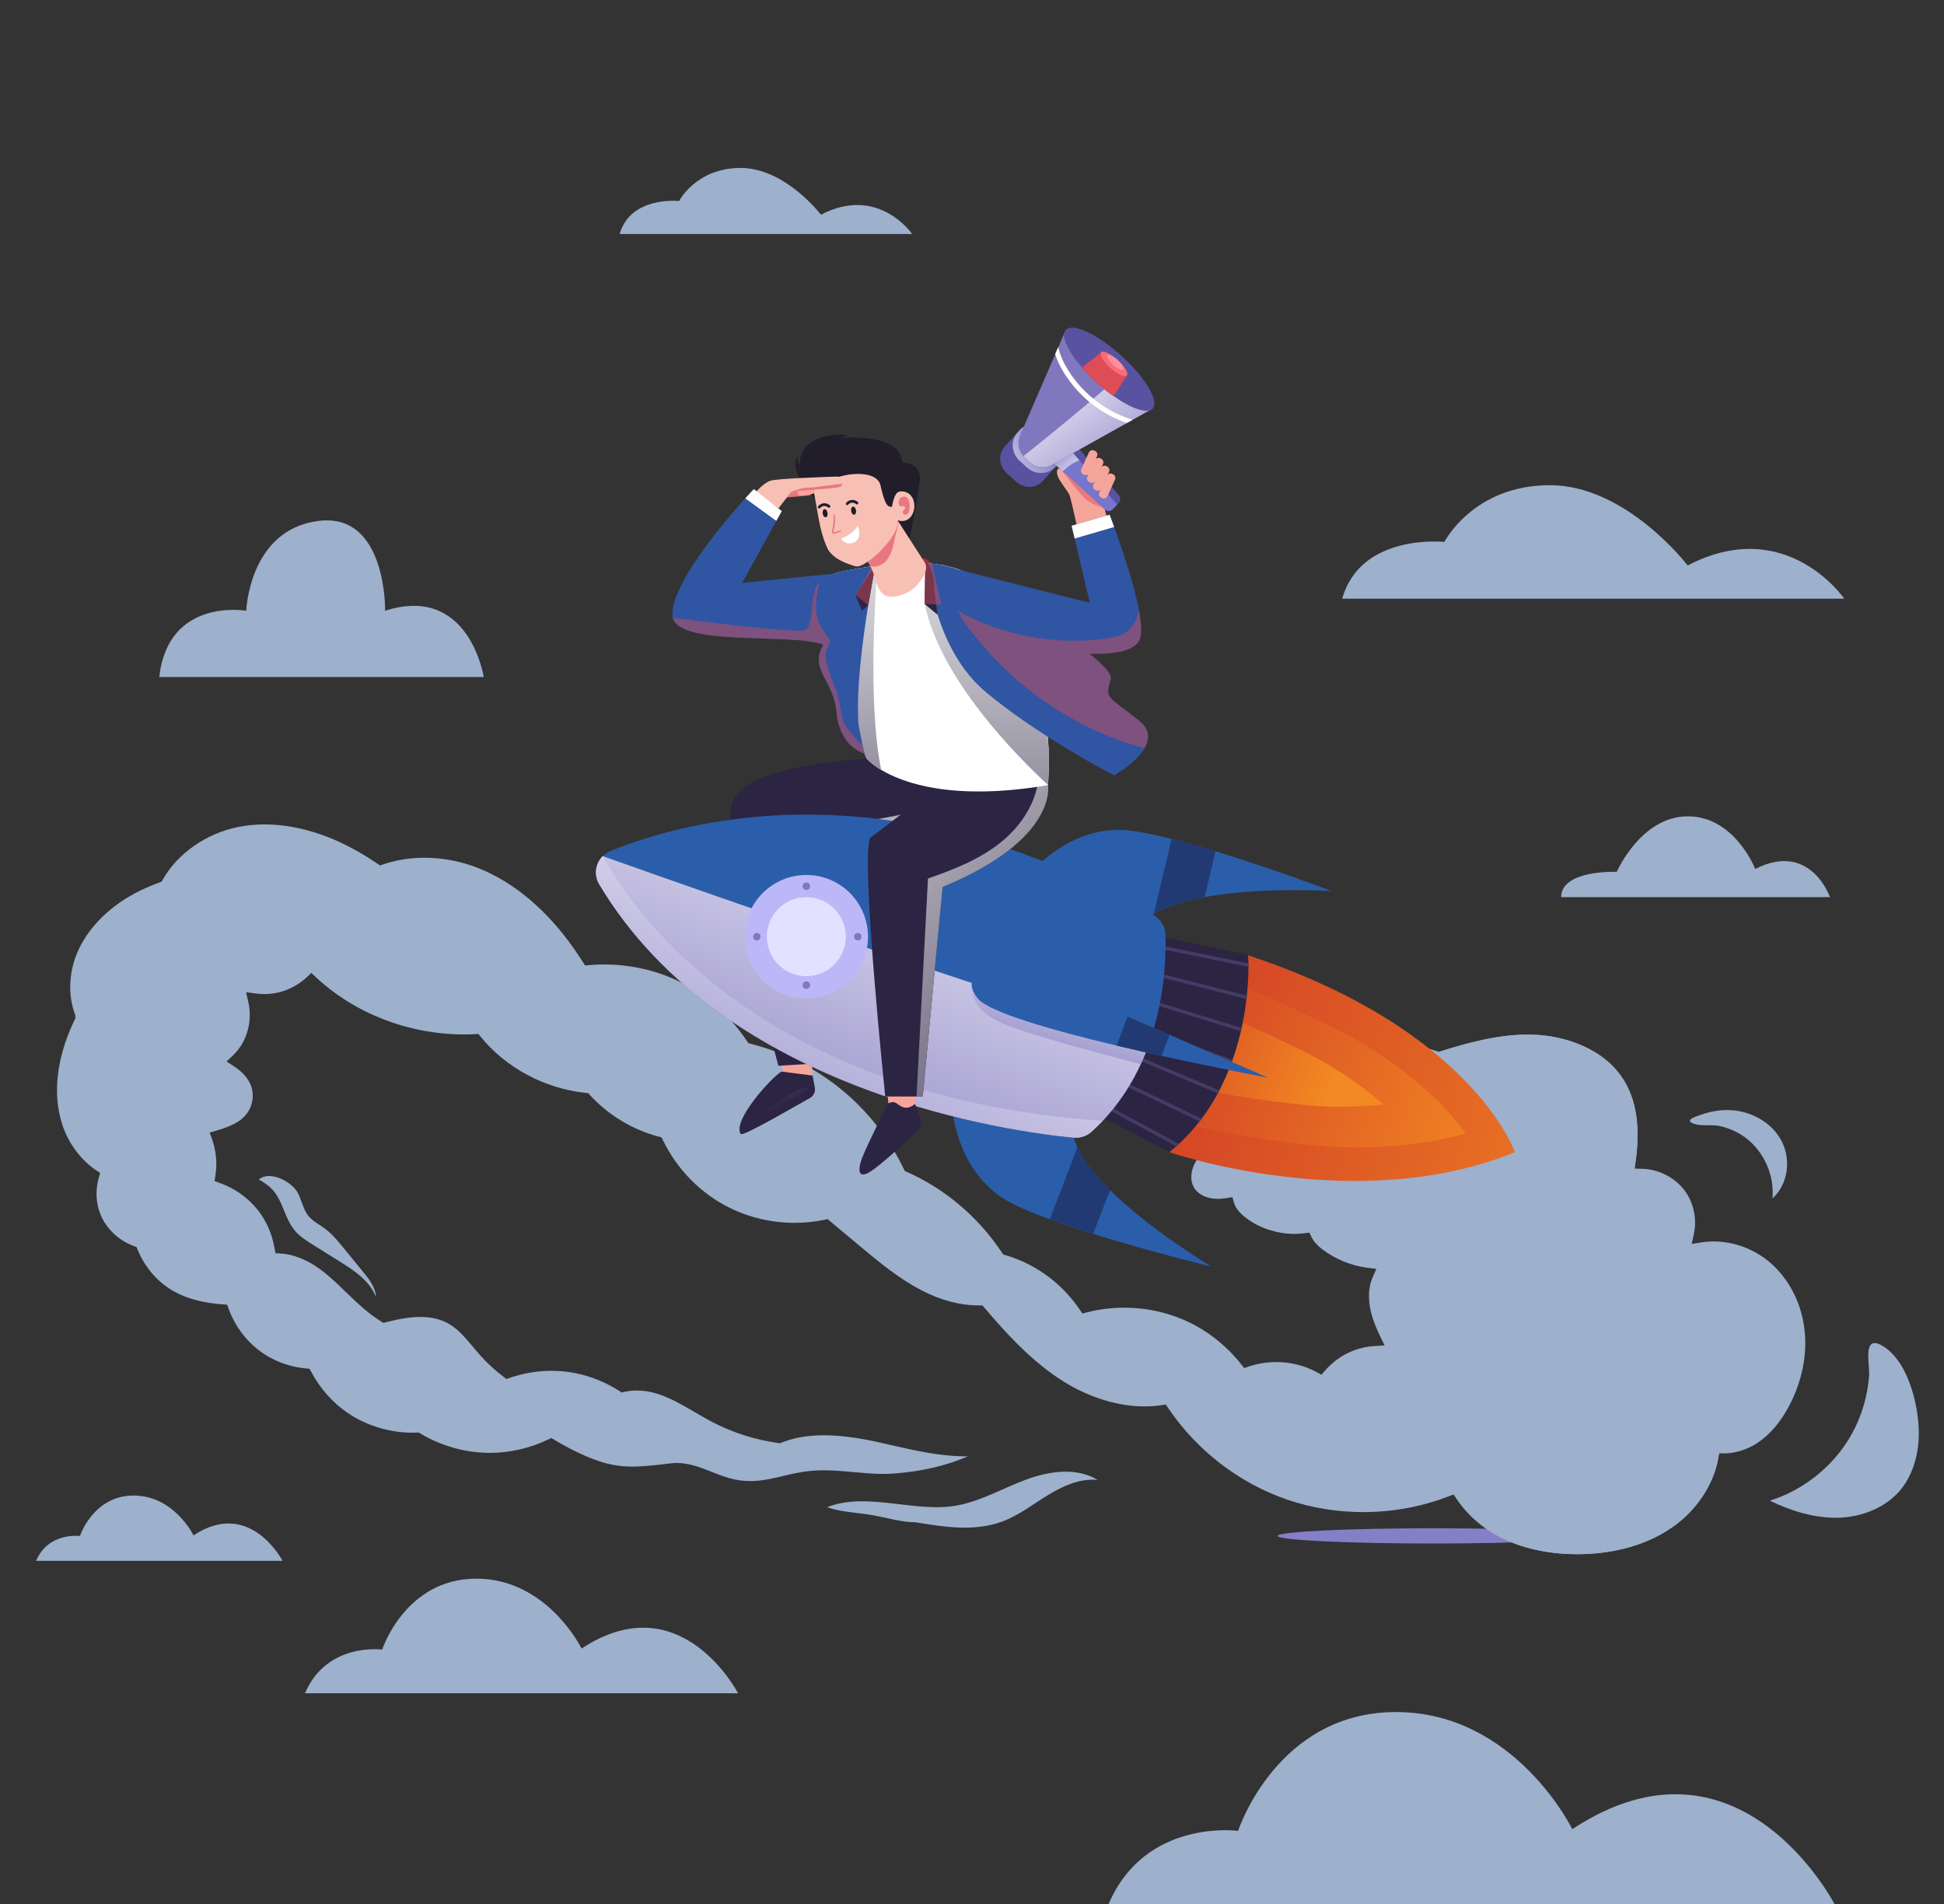 <svg xmlns="http://www.w3.org/2000/svg" xml:space="preserve" id="Layer_4" x="0" y="0" enable-background="new 0 0 2042.3 2000" version="1.1" viewBox="0 0 2042.3 2000"><rect x="0" y="0" width="2042.3" height="2000" fill="#333333" stroke="none"/><style>.st0{fill:#9db0cc}.st38{fill:#f6a59a}.st39{fill:#2c2443}.st52{fill:#2a5eaa}.st53{fill:#223a73}.st68{fill:#8077bf}.st73{fill:#fff}.st83{fill:#3055a2}.st84{opacity:.45;fill:#de4c56}.st85{fill:#5852a0}.st102{fill:#e87780}.st103{fill:#211d2b}.st104{fill:#f8bfb5}</style><path d="M-104.4 527c-.7.1-1.3.3-2 .4 1.1-.2 1.8-.4 2-.4" class="st0"/><linearGradient id="SVGID_1_" x1="1505.266" x2="1505.266" y1="761.422" y2="4112.917" gradientUnits="userSpaceOnUse"><stop offset=".006" stop-color="#bcb7f7"/><stop offset=".455" stop-color="#5852a0"/><stop offset="1" stop-color="#2c2443"/></linearGradient><ellipse cx="1505.3" cy="1613.2" fill="url(#SVGID_1_)" rx="163.1" ry="8"/><path d="M1880.1 1475.7c-9.4 18.1-21.1 31.7-34.7 40.4-10.3 6.6-22.2 10.3-33.6 10.4h-5.8v.1l-1 5.7c-5 27.5-23 54.4-48.3 71.9-32.7 22.7-70.9 27.9-97.2 28.2h-2.8c-33.7 0-64.4-7.7-88.5-22.2-2.5-1.5-5-3.1-7.4-4.8-12.1-8.5-22.6-19.1-30.6-31l-3.1-4.7-5.2 2c-28.6 10.9-58.8 16.5-89.8 16.5-27.8 0-54.8-4.5-80.4-13.3-50.1-17.3-94.3-51.4-124.5-96l-2.5-3.7-4.4.7c-5.8.9-11.8 1.3-17.9 1.3-27.7 0-57.7-9.2-84.5-25.8-32.7-20.3-59.5-49.4-83.7-77.8l-2.1-2.5h-4.6c-18.6 0-38.9-5.3-58.7-15.5-24.4-12.5-46-30.5-66.9-48-9.9-8.3-19.9-16.6-29.8-24.9l-2.6-2.2-3.3.7c-10.2 2.1-20.7 3.2-31.3 3.2-23.9 0-47.5-5.5-68.4-15.8-30.3-15-55.2-40.3-70.1-71.1l-1.4-2.9-3.1-.8c-27.4-7.2-53.1-22.7-72.1-43.6l-1.8-2-2.7-.3c-21-2.2-42.2-8.7-61.1-18.8-19.2-10.2-36.2-24.1-49.3-40.3l-2.3-2.8-3.6.2c-3.8.2-7.6.3-11.5.3-58 0-114.7-21.9-155.6-60.1l-4.8-4.5-4.8 4.5c-8.4 7.8-18.6 13.3-29.4 15.9-5 1.2-10.1 1.8-15.4 1.8-3 0-6-.2-8.9-.6l-10.1-1.4 2.3 10c3.7 15.8.8 33.1-7.7 46.3-2.4 3.7-5.3 7.2-8.6 10.4l-6.5 6.1 7.5 4.9c9.6 6.2 15.6 13.2 18.4 21.2 3.3 9.3 1.5 20.5-4.4 28.4-6.8 9.2-17.8 13.9-32.1 18.1l-7.1 2.1 2.5 7c4.3 12.1 5.5 25.3 3.5 38.1l-.9 5.8 5.5 2c15.4 5.5 28.9 15 39.1 27.4 9.5 11.6 15.8 25.8 18.4 40.9l1 5.5 5.6.3c12.3.7 26 5.9 38.6 14.6 10.7 7.4 20 16.4 29.9 26 6.1 5.8 12.3 11.9 18.9 17.5 6 5.1 12.1 9.6 17.9 13.2l2.6 1.6 2.9-.8c14.3-3.7 25.7-5.5 35.8-5.5 11.9 0 21.9 2.5 30.4 7.5 9.6 5.7 17 14.6 24.9 23.9 2.6 3.1 5.3 6.4 8.1 9.5 7.2 8 15.3 15.4 24 22l3 2.3 3.6-1.2c14.1-4.9 28.8-7.4 43.7-7.4 8.4 0 16.8.8 24.9 2.4 16.3 3.2 32.4 9.7 46.5 18.8l2.5 1.6 2.9-.7c4-.9 8.3-1.4 12.8-1.4 7.7 0 16 1.4 23.8 4.1 12.9 4.4 24.6 11.3 37 18.5 6.5 3.8 13.2 7.7 20 11.2 21.1 10.8 44 18 67.8 21.3l1.9.3 1.7-.7c12.6-5.1 27.6-7.7 44.5-7.7 16.4 0 35.1 2.4 57.3 7.3l13.2 3c25.4 5.8 51.7 11.8 77.7 11.8h3c-22.8 10-49.3 16.1-79.1 18.2q-4.65.3-9.9.3c-10.2 0-20.8-1-31-1.9-10.4-1-21.2-1.9-31.8-1.9-4.3 0-8.2.2-12.1.5-11.3 1-21.3 3.3-30.9 5.6-11.3 2.7-22 5.2-33.7 5.2-5.7 0-11.3-.6-17-1.8-7.7-1.6-15.6-4.7-23.1-7.7-11.8-4.7-24.1-9.5-37.1-9.5q-2.7 0-5.4.3c-3.4.4-6.6.7-9.8 1.1-11 1.2-21.3 2.4-31.4 2.4-12.1 0-22.9-1.7-34-5.3-14.8-4.9-30.1-12.1-48.1-22.8l-3.2-1.9-3.4 1.6c-19.1 9.1-40.3 14-61.3 14-1.5 0-2.9 0-4.4-.1-24-.8-47.6-7.8-68.4-20.2l-1.8-1.1-2.1.1c-1.4 0-2.8.1-4.2.1-24.6 0-49.1-7.5-68.8-21.1-15.6-10.7-28.6-25.5-37.8-42.7l-1.8-3.4-3.8-.3c-15.2-1.4-29.9-6.3-42.6-14.3-17.7-11.2-31.4-28.4-38.6-48.4l-1.6-4.3-4.6-.3c-20.3-1.4-36.9-5.8-50.7-13.3-17.1-9.4-30.8-25-38.7-44l-1.2-2.9-2.9-1.1c-15.7-5.7-28.8-18.1-34.9-33-4.9-12-5.5-25.8-1.8-38.8l1.4-4.9-4.3-2.9c-16.2-10.9-29.1-28.4-35.5-48-10.5-32.2-4-64.6 3.2-86.1 2.7-7.8 6-16 9.9-24.1l.7-1.4v-2.8l-.4-1.2c-7.4-20-6.6-43.5 2.2-64.5 10.4-24.9 31.8-47.1 60.1-62.4 8-4.3 16.9-8.3 26.3-11.7l2.4-.9 1.3-2.3c15.6-27.5 46.1-48.7 79.6-55.2 8.8-1.7 17.9-2.6 27.2-2.6 31 0 64.5 9.5 96.6 27.6 7.2 4 14.5 8.6 21.8 13.5l2.9 2 3.3-1.1c13.6-4.6 28.2-7 43.4-7 18.9 0 38.3 3.7 56.1 10.7 37.5 14.7 72.4 44 101 84.8 3.1 4.5 6.3 9.2 9.4 14.1l2.3 3.6 4.3-.4c5.2-.5 10.5-.7 15.7-.7 33.4 0 65.7 8.9 93.6 25.9 22.1 13.4 41.6 32.3 56.3 54.4l1.5 2.3 2.6.7c41.9 10.7 80.3 32.2 110.9 62 20.4 19.9 37.2 43.2 49.9 69.4l1.1 2.3 2.4 1c39.8 17.6 75.1 47.6 99.5 84.5l1.4 2.1 2.5.7c16.8 5 32.3 12.9 45.9 23.3 12.4 9.4 23.1 20.8 32 33.9l2.8 4.1 4.8-1.2c12.7-3.3 26-4.9 39.3-4.9 23.9 0 47.5 5.4 68.4 15.5 20.8 10.1 39.6 25.3 54.4 44l3.1 3.9 4.7-1.6c9.4-3.1 19.2-4.7 29.1-4.7 10.5 0 20.7 1.8 30.3 5.2 4.1 1.5 8.2 3.3 12.1 5.4l5 2.7 3.7-4.3c7.4-8.5 16.6-15.3 26.6-19.7 7.9-3.5 16.5-5.6 25.5-6.1l10.5-.7-4.6-9.4c-4.2-8.7-7.1-16-9-22.9-2.7-9.9-4.9-24.6.6-38.1.2-.4.4-.8.5-1.3l3.9-8.6-9.4-1.2c-17.2-2.3-33.5-8.9-47.3-19.3-5.3-4-9.4-8.6-11.5-13l-2.2-4.6-5 .6c-3.5.4-7 .7-10.6.7-17.5 0-34.9-5.4-48.8-15.2-7.9-5.6-12.8-11.2-14.8-17.3l-1.6-6.1-6.3 1c-3.3.5-6.3.8-9.1.8h-.5c-10.4-.1-19.3-4.1-23.8-10.7-7.1-10.2-2.7-25.8 5.8-34.8 3.6-3.9 7.9-7.3 13.4-10.4l3.9-2.2-.4-4.5c-.6-7.3 2.8-16.7 8.9-24.4 13.3-16.7 34-27.3 55.3-28.3 1.1 0 2.2-.1 3.3-.1 5.9 0 11.8.7 17.6 2.2l5.6 1.4 2.5-5.2c11.3-23.6 37.7-41.6 67.3-46.1 5.8-.9 11.9-1.3 18-1.3 9.2 0 18.7 1 28.6 2.9 7.8 1.5 15.9 3.7 24.4 6.5l2.2.7 2.2-.7c28.9-9.1 60-17.5 91.6-17.5 1.4 0 2.9 0 4.3.1 33.7.8 77 14.4 97.6 50 9.3 16.1 13.7 36.2 13.1 59.6-.2 7.2-.8 14.8-2 23.2l-1.1 7.8 7.9.2c16.8.4 33.5 8.6 43.7 21.5 10.3 13 14.3 30.7 10.7 47.3l-2.2 10.1 10.2-1.6c4.2-.7 8.5-1 12.9-1 20.3 0 41.2 7.5 57.3 20.6 20.5 16.7 34.4 42.5 37.9 70.7 3.4 26.2-2.1 54.8-15.5 80.5" class="st0"/><defs><filter id="Adobe_OpacityMaskFilter" width="245.2" height="188.3" x="1560.8" y="1444.1" filterUnits="userSpaceOnUse"><feFlood flood-color="#fff" flood-opacity="1" result="back"/><feBlend in="SourceGraphic" in2="back"/></filter></defs><mask id="SVGID_00000150819206188183953450000014953322947184536490_" width="245.2" height="188.3" x="1560.8" y="1444.1" maskUnits="userSpaceOnUse"><g filter="url(#Adobe_OpacityMaskFilter)"><defs><filter id="Adobe_OpacityMaskFilter_00000046341169271323301430000002640600824225105024_" width="245.2" height="188.3" x="1560.8" y="1444.1" filterUnits="userSpaceOnUse"><feFlood flood-color="#fff" flood-opacity="1" result="back"/><feBlend in="SourceGraphic" in2="back"/></filter></defs><linearGradient id="SVGID_00000023267819462970131500000018066185940555276449_" x1="1545.074" x2="1935.865" y1="1378.658" y2="1837.753" gradientUnits="userSpaceOnUse"><stop offset="0"/><stop offset="1" stop-color="#fff"/></linearGradient><path fill="url(#SVGID_00000023267819462970131500000018066185940555276449_)" d="m1806 1526.6-1 5.7c-5 27.5-23 54.4-48.3 71.9-32.7 22.7-70.9 27.9-97.2 28.2h-2.8c-33.7 0-64.4-7.7-88.5-22.2-2.5-1.5-5-3.1-7.4-4.8 47 21.8 103.6 23.1 151 1.8 27.8-12.5 53.1-33.1 64.9-61.2 13.5-31.8 8.2-68.1 1.2-101.9 10.1 15 17.6 31.7 22.2 49.2 3.2 11.7 5.3 22.6 5.9 33.3" mask="url(#SVGID_00000150819206188183953450000014953322947184536490_)"/></g></mask><path d="m1806 1526.6-1 5.7c-5 27.5-23 54.4-48.3 71.9-32.7 22.7-70.9 27.9-97.2 28.2h-2.8c-33.7 0-64.4-7.7-88.5-22.2-2.5-1.5-5-3.1-7.4-4.8 47 21.8 103.6 23.1 151 1.8 27.8-12.5 53.1-33.1 64.9-61.2 13.5-31.8 8.2-68.1 1.2-101.9 10.1 15 17.6 31.7 22.2 49.2 3.2 11.7 5.3 22.6 5.9 33.3" class="st0"/><defs><filter id="Adobe_OpacityMaskFilter_00000121251834110995252680000008850885722454072499_" width="239.8" height="211.9" x="1480.7" y="1086.6" filterUnits="userSpaceOnUse"><feFlood flood-color="#fff" flood-opacity="1" result="back"/><feBlend in="SourceGraphic" in2="back"/></filter></defs><mask id="SVGID_00000169515752982510980840000018438891159212936841_" width="239.8" height="211.9" x="1480.7" y="1086.6" maskUnits="userSpaceOnUse"><g filter="url(#Adobe_OpacityMaskFilter_00000121251834110995252680000008850885722454072499_)"><defs><filter id="Adobe_OpacityMaskFilter_00000023281260519044303280000016105675827376775833_" width="239.8" height="211.9" x="1480.7" y="1086.6" filterUnits="userSpaceOnUse"><feFlood flood-color="#fff" flood-opacity="1" result="back"/><feBlend in="SourceGraphic" in2="back"/></filter></defs><linearGradient id="SVGID_00000051369404661327962410000002147609634896088495_" x1="1271.867" x2="2149.228" y1="739.907" y2="1770.618" gradientUnits="userSpaceOnUse"><stop offset="0"/><stop offset="1" stop-color="#fff"/></linearGradient><path fill="url(#SVGID_00000051369404661327962410000002147609634896088495_)" d="M1720.4 1196.4c-.2 7.2-.8 14.8-2 23.2l-1.1 7.8c-9.6 31.3-29.8 71.2-29.8 71.2 5.1-17 9.2-34.3 12.3-51.8 3.9-22.1 6.1-44.7 2.6-66.8s-13-43.9-29.7-58.8c-20.2-18.1-48.3-24.4-75.4-25.7-27.8-1.3-55.7 2.6-82.5 10-9.6 2.6-34.2-3.6-34.2-3.6l4.4-4.3c7.8 1.5 15.9 3.7 24.4 6.5l2.2.7 2.2-.7c28.9-9.1 60-17.5 91.6-17.5 1.4 0 2.9 0 4.3.1 33.7.8 77 14.4 97.6 50 9.3 16.1 13.7 36.2 13.1 59.7" mask="url(#SVGID_00000169515752982510980840000018438891159212936841_)"/></g></mask><path d="M1720.4 1196.4c-.2 7.2-.8 14.8-2 23.2l-1.1 7.8c-9.6 31.3-29.8 71.2-29.8 71.2 5.1-17 9.2-34.3 12.3-51.8 3.9-22.1 6.1-44.7 2.6-66.8s-13-43.9-29.7-58.8c-20.2-18.1-48.3-24.4-75.4-25.7-27.8-1.3-55.7 2.6-82.5 10-9.6 2.6-34.2-3.6-34.2-3.6l4.4-4.3c7.8 1.5 15.9 3.7 24.4 6.5l2.2.7 2.2-.7c28.9-9.1 60-17.5 91.6-17.5 1.4 0 2.9 0 4.3.1 33.7.8 77 14.4 97.6 50 9.3 16.1 13.7 36.2 13.1 59.7" class="st0"/><defs><filter id="Adobe_OpacityMaskFilter_00000026853482242634117980000009961476108150711736_" width="123.1" height="127.2" x="271.9" y="1235.1" filterUnits="userSpaceOnUse"><feFlood flood-color="#fff" flood-opacity="1" result="back"/><feBlend in="SourceGraphic" in2="back"/></filter></defs><mask id="SVGID_00000016038772424558750340000004879535851218477483_" width="123.1" height="127.2" x="271.9" y="1235.1" maskUnits="userSpaceOnUse"><g filter="url(#Adobe_OpacityMaskFilter_00000026853482242634117980000009961476108150711736_)"><defs><filter id="Adobe_OpacityMaskFilter_00000175302025571765467090000007415039969274072486_" width="123.1" height="127.2" x="271.9" y="1235.1" filterUnits="userSpaceOnUse"><feFlood flood-color="#fff" flood-opacity="1" result="back"/><feBlend in="SourceGraphic" in2="back"/></filter></defs><linearGradient id="SVGID_00000055705305185224673990000008831576026043815300_" x1="271.934" x2="395.029" y1="1298.726" y2="1298.726" gradientUnits="userSpaceOnUse"><stop offset="0"/><stop offset="1" stop-color="#fff"/></linearGradient><path fill="url(#SVGID_00000055705305185224673990000008831576026043815300_)" d="M293.7 1260.7c5.2 10.7 8.4 22.7 16.1 31.9 5.3 6.3 12.4 10.7 19.4 15.1 9.2 5.7 18.3 11.4 27.5 17.2 15.5 9.6 31.9 20.5 38.3 37.5-.4-10.1-7.1-18.7-13.5-26.5-7-8.6-14-17.1-21-25.7-5.9-7.2-11.9-14.4-19.3-19.9-5.8-4.3-12.6-7.5-17.2-13.2-5.8-7.2-7-17-11.6-25-6.4-11-28.8-23.2-40.5-13.2 9.8 5.3 16.8 11.4 21.8 21.8" mask="url(#SVGID_00000016038772424558750340000004879535851218477483_)"/></g></mask><path d="M293.7 1260.7c5.2 10.7 8.4 22.7 16.1 31.9 5.3 6.3 12.4 10.7 19.4 15.1 9.2 5.7 18.3 11.4 27.5 17.2 15.5 9.6 31.9 20.5 38.3 37.5-.4-10.1-7.1-18.7-13.5-26.5-7-8.6-14-17.1-21-25.7-5.9-7.2-11.9-14.4-19.3-19.9-5.8-4.3-12.6-7.5-17.2-13.2-5.8-7.2-7-17-11.6-25-6.4-11-28.8-23.2-40.5-13.2 9.8 5.3 16.8 11.4 21.8 21.8" class="st0"/><defs><filter id="Adobe_OpacityMaskFilter_00000176016587687060075570000005781959251602293174_" width="284.1" height="58.8" x="868.9" y="1545.7" filterUnits="userSpaceOnUse"><feFlood flood-color="#fff" flood-opacity="1" result="back"/><feBlend in="SourceGraphic" in2="back"/></filter></defs><mask id="SVGID_00000171685425573464049320000010773644337055951236_" width="284.1" height="58.8" x="868.9" y="1545.7" maskUnits="userSpaceOnUse"><g filter="url(#Adobe_OpacityMaskFilter_00000176016587687060075570000005781959251602293174_)"><defs><filter id="Adobe_OpacityMaskFilter_00000160893610230609119620000008401584724101541791_" width="284.1" height="58.8" x="868.9" y="1545.7" filterUnits="userSpaceOnUse"><feFlood flood-color="#fff" flood-opacity="1" result="back"/><feBlend in="SourceGraphic" in2="back"/></filter></defs><linearGradient id="SVGID_00000077320352112923111760000001479296970682525612_" x1="868.936" x2="1153.055" y1="1575.058" y2="1575.058" gradientUnits="userSpaceOnUse"><stop offset="0"/><stop offset="1" stop-color="#fff"/></linearGradient><path fill="url(#SVGID_00000077320352112923111760000001479296970682525612_)" d="M1006.2 1581.1c25.3-4.9 48-18.3 72.2-27.2s52.7-12.9 74.7.5c-18.5-1.8-36.6 6.4-52.4 16.1-15.9 9.8-30.8 21.4-48.3 27.8-28.7 10.5-60.4 5.6-90.6.6-14.9 0-31.6-5.2-46.4-7.7s-32.6-3-46.5-8.2c42.7-16.6 93 6.6 137.3-1.9" mask="url(#SVGID_00000171685425573464049320000010773644337055951236_)"/></g></mask><path d="M1006.2 1581.1c25.3-4.9 48-18.3 72.2-27.2s52.7-12.9 74.7.5c-18.5-1.8-36.6 6.4-52.4 16.1-15.9 9.8-30.8 21.4-48.3 27.8-28.7 10.5-60.4 5.6-90.6.6-14.9 0-31.6-5.2-46.4-7.7s-32.6-3-46.5-8.2c42.7-16.6 93 6.6 137.3-1.9" class="st0"/><defs><filter id="Adobe_OpacityMaskFilter_00000146459629141715659430000014626850020297762976_" width="102.1" height="92.8" x="1775.4" y="1165.9" filterUnits="userSpaceOnUse"><feFlood flood-color="#fff" flood-opacity="1" result="back"/><feBlend in="SourceGraphic" in2="back"/></filter></defs><mask id="SVGID_00000109731095188639300430000010582568538559047573_" width="102.1" height="92.8" x="1775.4" y="1165.9" maskUnits="userSpaceOnUse"><g filter="url(#Adobe_OpacityMaskFilter_00000146459629141715659430000014626850020297762976_)"><defs><filter id="Adobe_OpacityMaskFilter_00000068661851943830300770000009693682937881999530_" width="102.1" height="92.8" x="1775.4" y="1165.9" filterUnits="userSpaceOnUse"><feFlood flood-color="#fff" flood-opacity="1" result="back"/><feBlend in="SourceGraphic" in2="back"/></filter></defs><linearGradient id="SVGID_00000029007991154803513810000015620423846954739864_" x1="1775.364" x2="1877.424" y1="1212.267" y2="1212.267" gradientUnits="userSpaceOnUse"><stop offset="0"/><stop offset="1" stop-color="#fff"/></linearGradient><path fill="url(#SVGID_00000029007991154803513810000015620423846954739864_)" d="M1833.8 1195c19.4 14.5 30.5 39.5 28.3 63.7 16.4-14.5 19.8-40.8 9.6-60.2-10.1-19.4-31.8-31.5-53.7-32.5-10.2-.5-20.4 1.2-30 4.5-5.6 2-19.7 5.9-8.3 9.9 8.1 2.8 18.3.4 26.9 2.3 9.8 2.1 19.1 6.3 27.2 12.3" mask="url(#SVGID_00000109731095188639300430000010582568538559047573_)"/></g></mask><path d="M1833.8 1195c19.4 14.5 30.5 39.5 28.3 63.7 16.4-14.5 19.8-40.8 9.6-60.2-10.1-19.4-31.8-31.5-53.7-32.5-10.2-.5-20.4 1.2-30 4.5-5.6 2-19.7 5.9-8.3 9.9 8.1 2.8 18.3.4 26.9 2.3 9.8 2.1 19.1 6.3 27.2 12.3m111.7 311c-18.4 33.2-50 58.9-86.2 70.2 22.6 10.9 47.3 18.6 72.4 17.9 25.1-.8 50.6-11 66.1-30.7 10.8-13.8 16.2-31.2 17.7-48.6 2.6-30.3-8.8-84.9-38.5-101.6-20.7-11.7-12.5 20.2-13.4 31.7-1.6 21.4-7.7 42.4-18.1 61.1" class="st0"/><defs><filter id="Adobe_OpacityMaskFilter_00000068646879141656537010000006639062388933659821_" width="340.9" height="164.6" x="167.3" y="546.5" filterUnits="userSpaceOnUse"><feFlood flood-color="#fff" flood-opacity="1" result="back"/><feBlend in="SourceGraphic" in2="back"/></filter></defs><mask id="SVGID_00000054961409183911840870000007847223105511113391_" width="340.9" height="164.6" x="167.3" y="546.5" maskUnits="userSpaceOnUse"><g filter="url(#Adobe_OpacityMaskFilter_00000068646879141656537010000006639062388933659821_)"><defs><filter id="Adobe_OpacityMaskFilter_00000013160353774930816990000013152925303502806970_" width="340.9" height="164.6" x="167.3" y="546.5" filterUnits="userSpaceOnUse"><feFlood flood-color="#fff" flood-opacity="1" result="back"/><feBlend in="SourceGraphic" in2="back"/></filter></defs><linearGradient id="SVGID_00000145019580994163191310000000110026538555810454_" x1="337.73" x2="337.73" y1="714.953" y2="552.425" gradientUnits="userSpaceOnUse"><stop offset="0"/><stop offset="1" stop-color="#fff"/></linearGradient><path fill="url(#SVGID_00000145019580994163191310000000110026538555810454_)" d="M167.3 711.1h340.9s-15.1-98-103.6-69.6c0 0 1.9-104-70.6-94.3s-75.3 94.3-75.3 94.3-82-14.4-91.4 69.6" mask="url(#SVGID_00000054961409183911840870000007847223105511113391_)"/></g></mask><path d="M167.3 711.1h340.9s-15.1-98-103.6-69.6c0 0 1.9-104-70.6-94.3s-75.3 94.3-75.3 94.3-82-14.4-91.4 69.6" class="st0"/><defs><filter id="Adobe_OpacityMaskFilter_00000022541976126278294420000017345515710945357753_" width="527.4" height="119.2" x="1410.1" y="509.6" filterUnits="userSpaceOnUse"><feFlood flood-color="#fff" flood-opacity="1" result="back"/><feBlend in="SourceGraphic" in2="back"/></filter></defs><mask id="SVGID_00000121259444439907086610000016239035107278844048_" width="527.4" height="119.2" x="1410.1" y="509.6" maskUnits="userSpaceOnUse"><g filter="url(#Adobe_OpacityMaskFilter_00000022541976126278294420000017345515710945357753_)"><defs><filter id="Adobe_OpacityMaskFilter_00000050627759528124786350000000714051341241242496_" width="527.4" height="119.2" x="1410.1" y="509.6" filterUnits="userSpaceOnUse"><feFlood flood-color="#fff" flood-opacity="1" result="back"/><feBlend in="SourceGraphic" in2="back"/></filter></defs><linearGradient id="SVGID_00000035499365885342893710000012772827868018804911_" x1="1673.826" x2="1673.826" y1="624.159" y2="549.232" gradientUnits="userSpaceOnUse"><stop offset="0"/><stop offset="1" stop-color="#fff"/></linearGradient><path fill="url(#SVGID_00000035499365885342893710000012772827868018804911_)" d="M1410.1 628.8h527.4s-60.8-88.8-164.5-34.9c0 0-64.3-84.3-144.8-84.3-80.4 0-110.8 59.6-110.8 59.6s-87.8-9.5-107.3 59.6" mask="url(#SVGID_00000121259444439907086610000016239035107278844048_)"/></g></mask><path d="M1410.1 628.8h527.4s-60.8-88.8-164.5-34.9c0 0-64.3-84.3-144.8-84.3-80.4 0-110.8 59.6-110.8 59.6s-87.8-9.5-107.3 59.6" class="st0"/><defs><filter id="Adobe_OpacityMaskFilter_00000050648310072232869290000017156712023061495462_" width="282.4" height="84.9" x="1640.1" y="857.4" filterUnits="userSpaceOnUse"><feFlood flood-color="#fff" flood-opacity="1" result="back"/><feBlend in="SourceGraphic" in2="back"/></filter></defs><mask id="SVGID_00000101062544020276637170000011384721597660988291_" width="282.4" height="84.9" x="1640.1" y="857.4" maskUnits="userSpaceOnUse"><g filter="url(#Adobe_OpacityMaskFilter_00000050648310072232869290000017156712023061495462_)"><defs><filter id="Adobe_OpacityMaskFilter_00000023971441068820642580000002110707428665796749_" width="282.4" height="84.9" x="1640.1" y="857.4" filterUnits="userSpaceOnUse"><feFlood flood-color="#fff" flood-opacity="1" result="back"/><feBlend in="SourceGraphic" in2="back"/></filter></defs><linearGradient id="SVGID_00000126305029989696345910000009297265630608651922_" x1="1781.307" x2="1781.307" y1="941.46" y2="887.228" gradientUnits="userSpaceOnUse"><stop offset="0"/><stop offset="1" stop-color="#fff"/></linearGradient><path fill="url(#SVGID_00000126305029989696345910000009297265630608651922_)" d="M1640.1 942.3h282.4s-20.4-59.2-78.5-29.6c0 0-21.5-55.3-70.8-55.3s-74.7 58.3-74.7 58.3-58.4-2.4-58.4 26.6" mask="url(#SVGID_00000101062544020276637170000011384721597660988291_)"/></g></mask><path d="M1640.1 942.3h282.4s-20.4-59.2-78.5-29.6c0 0-21.5-55.3-70.8-55.3s-74.7 58.3-74.7 58.3-58.4-2.4-58.4 26.6" class="st0"/><defs><filter id="Adobe_OpacityMaskFilter_00000102521333042958715190000015590317631350664832_" width="455" height="120.4" x="320.4" y="1658" filterUnits="userSpaceOnUse"><feFlood flood-color="#fff" flood-opacity="1" result="back"/><feBlend in="SourceGraphic" in2="back"/></filter></defs><mask id="SVGID_00000059272101971632485120000008118037369103711672_" width="455" height="120.4" x="320.4" y="1658" maskUnits="userSpaceOnUse"><g filter="url(#Adobe_OpacityMaskFilter_00000102521333042958715190000015590317631350664832_)"><defs><filter id="Adobe_OpacityMaskFilter_00000126304115313409045110000012442326234108462012_" width="455" height="120.4" x="320.4" y="1658" filterUnits="userSpaceOnUse"><feFlood flood-color="#fff" flood-opacity="1" result="back"/><feBlend in="SourceGraphic" in2="back"/></filter></defs><linearGradient id="SVGID_00000065754199968599003350000013625540989677322910_" x1="547.913" x2="547.913" y1="1777.008" y2="1676.711" gradientUnits="userSpaceOnUse"><stop offset="0"/><stop offset="1" stop-color="#fff"/></linearGradient><path fill="url(#SVGID_00000065754199968599003350000013625540989677322910_)" d="M320.4 1778.5h455s-59.8-115.9-164.4-47c0 0-35.9-73.4-110.6-73.4s-98.9 74.5-98.9 74.5-58.1-8-81.1 45.9" mask="url(#SVGID_00000059272101971632485120000008118037369103711672_)"/></g></mask><path d="M320.4 1778.5h455s-59.8-115.9-164.4-47c0 0-35.9-73.4-110.6-73.4s-98.9 74.5-98.9 74.5-58.1-8-81.1 45.9" class="st0"/><defs><filter id="Adobe_OpacityMaskFilter_00000165947662278976059360000005189048508048834204_" width="258.9" height="68.5" x="37.9" y="1570.9" filterUnits="userSpaceOnUse"><feFlood flood-color="#fff" flood-opacity="1" result="back"/><feBlend in="SourceGraphic" in2="back"/></filter></defs><mask id="SVGID_00000033340207605731375010000001565882131664310187_" width="258.9" height="68.5" x="37.9" y="1570.9" maskUnits="userSpaceOnUse"><g filter="url(#Adobe_OpacityMaskFilter_00000165947662278976059360000005189048508048834204_)"><defs><filter id="Adobe_OpacityMaskFilter_00000146501080756085781120000002865171771625207967_" width="258.9" height="68.5" x="37.9" y="1570.9" filterUnits="userSpaceOnUse"><feFlood flood-color="#fff" flood-opacity="1" result="back"/><feBlend in="SourceGraphic" in2="back"/></filter></defs><linearGradient id="SVGID_00000143596042777350929220000012730516057920539785_" x1="167.293" x2="167.293" y1="1638.602" y2="1581.54" gradientUnits="userSpaceOnUse"><stop offset="0"/><stop offset="1" stop-color="#fff"/></linearGradient><path fill="url(#SVGID_00000143596042777350929220000012730516057920539785_)" d="M37.9 1639.4h258.9s-34-66-93.5-26.8c0 0-20.4-41.8-62.9-41.8S84 1613.3 84 1613.3s-33.1-4.5-46.1 26.1" mask="url(#SVGID_00000033340207605731375010000001565882131664310187_)"/></g></mask><path d="M37.9 1639.4h258.9s-34-66-93.5-26.8c0 0-20.4-41.8-62.9-41.8S84 1613.3 84 1613.3s-33.1-4.5-46.1 26.1" class="st0"/><defs><filter id="Adobe_OpacityMaskFilter_00000037661644921822777260000003939041471095374233_" width="307.3" height="69.5" x="651" y="176.4" filterUnits="userSpaceOnUse"><feFlood flood-color="#fff" flood-opacity="1" result="back"/><feBlend in="SourceGraphic" in2="back"/></filter></defs><mask id="SVGID_00000091000419926830094630000002560318508795040958_" width="307.3" height="69.5" x="651" y="176.4" maskUnits="userSpaceOnUse"><g filter="url(#Adobe_OpacityMaskFilter_00000037661644921822777260000003939041471095374233_)"><defs><filter id="Adobe_OpacityMaskFilter_00000014632808986084233850000014548482591560650937_" width="307.3" height="69.5" x="651" y="176.4" filterUnits="userSpaceOnUse"><feFlood flood-color="#fff" flood-opacity="1" result="back"/><feBlend in="SourceGraphic" in2="back"/></filter></defs><linearGradient id="SVGID_00000181081095925691937370000007770056814338622393_" x1="804.699" x2="804.699" y1="243.146" y2="199.488" gradientUnits="userSpaceOnUse"><stop offset="0"/><stop offset="1" stop-color="#fff"/></linearGradient><path fill="url(#SVGID_00000181081095925691937370000007770056814338622393_)" d="M651 245.8h307.3s-35.4-51.8-95.8-20.3c0 0-37.5-49.1-84.4-49.1s-64.6 34.7-64.6 34.7-51.1-5.5-62.5 34.7" mask="url(#SVGID_00000091000419926830094630000002560318508795040958_)"/></g></mask><path d="M651 245.8h307.3s-35.4-51.8-95.8-20.3c0 0-37.5-49.1-84.4-49.1s-64.6 34.7-64.6 34.7-51.1-5.5-62.5 34.7" class="st0"/><defs><filter id="Adobe_OpacityMaskFilter_00000181783472058068797270000013355247899372120966_" width="762.7" height="201.9" x="1164.6" y="1798.1" filterUnits="userSpaceOnUse"><feFlood flood-color="#fff" flood-opacity="1" result="back"/><feBlend in="SourceGraphic" in2="back"/></filter></defs><mask id="SVGID_00000145030035166584518340000013214347233149178808_" width="762.7" height="201.9" x="1164.6" y="1798.1" maskUnits="userSpaceOnUse"><g filter="url(#Adobe_OpacityMaskFilter_00000181783472058068797270000013355247899372120966_)"><defs><filter id="Adobe_OpacityMaskFilter_00000126322657521720457870000016280830702864869040_" width="762.7" height="201.9" x="1164.6" y="1798.1" filterUnits="userSpaceOnUse"><feFlood flood-color="#fff" flood-opacity="1" result="back"/><feBlend in="SourceGraphic" in2="back"/></filter></defs><linearGradient id="SVGID_00000094605802027997813020000008863986381823731333_" x1="1545.918" x2="1545.918" y1="1998.606" y2="1849.002" gradientUnits="userSpaceOnUse"><stop offset="0"/><stop offset="1" stop-color="#fff"/></linearGradient><path fill="url(#SVGID_00000094605802027997813020000008863986381823731333_)" d="M1164.6 2000h762.7s-100.2-194.3-275.5-78.8c0 0-60.1-123-185.3-123S1300.7 1923 1300.7 1923s-97.6-13.3-136.1 77" mask="url(#SVGID_00000145030035166584518340000013214347233149178808_)"/></g></mask><path d="M1164.6 2000h762.7s-100.2-194.3-275.5-78.8c0 0-60.1-123-185.3-123S1300.7 1923 1300.7 1923s-97.6-13.3-136.1 77" class="st0"/><path d="m820.9 1117.4 5 22.2H854l-1-24.6z" class="st38"/><path d="M853 1151.6c-.6.5-1.2 1-1.9 1.4-17.9 9.9-71 41.1-73 37.9-8.9-14.5 33.9-60.7 42.9-65.4l32.7 4.2 2.4 13c.5 3.4-.7 6.7-3.1 8.9" class="st39"/><defs><filter id="Adobe_OpacityMaskFilter_00000016063074025414527010000007499359308748912777_" width="75.6" height="48.2" x="777.7" y="1143" filterUnits="userSpaceOnUse"><feFlood flood-color="#fff" flood-opacity="1" result="back"/><feBlend in="SourceGraphic" in2="back"/></filter></defs><mask id="SVGID_00000037660556360955487060000011560202283322593466_" width="75.6" height="48.2" x="777.7" y="1143" maskUnits="userSpaceOnUse"><g filter="url(#Adobe_OpacityMaskFilter_00000016063074025414527010000007499359308748912777_)"><defs><filter id="Adobe_OpacityMaskFilter_00000040568050984591675010000000290380286893963675_" width="75.6" height="48.2" x="777.7" y="1143" filterUnits="userSpaceOnUse"><feFlood flood-color="#fff" flood-opacity="1" result="back"/><feBlend in="SourceGraphic" in2="back"/></filter></defs><linearGradient id="SVGID_00000086665286983881318340000003470883672690107787_" x1="749.598" x2="813.869" y1="1037.383" y2="1165.361" gradientUnits="userSpaceOnUse"><stop offset="0"/><stop offset="1" stop-color="#fff"/></linearGradient><path fill="url(#SVGID_00000086665286983881318340000003470883672690107787_)" d="M853 1151.6c-.6.5-1.2 1-1.9 1.4-17.9 9.9-71 41.1-73 37.9-.1-.3-2.7-7 9.7-13.6 12.7-6.8 33.3-22.2 44.7-29.3 11.3-7.2 23.2-7.2 20.5 3.6" mask="url(#SVGID_00000037660556360955487060000011560202283322593466_)"/></g></mask><linearGradient id="SVGID_00000163052801192378626100000004826380401054537358_" x1="749.598" x2="813.869" y1="1037.383" y2="1165.361" gradientUnits="userSpaceOnUse"><stop offset="0" stop-color="#fff"/><stop offset="1" stop-color="#2c2443"/></linearGradient><path fill="url(#SVGID_00000163052801192378626100000004826380401054537358_)" d="M853 1151.6c-.6.5-1.2 1-1.9 1.4-17.9 9.9-71 41.1-73 37.9-.1-.3-2.7-7 9.7-13.6 12.7-6.8 33.3-22.2 44.7-29.3 11.3-7.2 23.2-7.2 20.5 3.6"/><path d="M1044.9 816.5s-.4 34.3-66.5 45.4-133.8 16.4-133.8 16.4l13.1 238.6-9.1.6-30.9 1.9s-63.7-238-47.9-277.7 140.8-44.8 140.8-44.8l119.9 17.5z" class="st39"/><defs><filter id="Adobe_OpacityMaskFilter_00000005981262904346691150000011618619567959028385_" width="211.9" height="303.1" x="833" y="814.3" filterUnits="userSpaceOnUse"><feFlood flood-color="#fff" flood-opacity="1" result="back"/><feBlend in="SourceGraphic" in2="back"/></filter></defs><mask id="SVGID_00000170254162672328233530000006389305171285144192_" width="211.9" height="303.1" x="833" y="814.3" maskUnits="userSpaceOnUse"><g filter="url(#Adobe_OpacityMaskFilter_00000005981262904346691150000011618619567959028385_)"><defs><filter id="Adobe_OpacityMaskFilter_00000100381330778407047810000001927097012157268653_" width="211.9" height="303.1" x="833" y="814.3" filterUnits="userSpaceOnUse"><feFlood flood-color="#fff" flood-opacity="1" result="back"/><feBlend in="SourceGraphic" in2="back"/></filter></defs><linearGradient id="SVGID_00000014600867256328822950000013620452393796344758_" x1="732.582" x2="1158.437" y1="752.84" y2="1178.695" gradientUnits="userSpaceOnUse"><stop offset="0"/><stop offset="1" stop-color="#fff"/></linearGradient><path fill="url(#SVGID_00000014600867256328822950000013620452393796344758_)" d="M1044.9 816.5s-.4 34.3-66.5 45.4-133.8 16.4-133.8 16.4l13.1 238.6-9.1.6c-5.2-82.9-10.3-165.7-15.5-248.6 41.2-.2 82.5-6.5 122.7-15.2 18.5-4 37.1-9 53.1-19.1 8.3-5.3 15.8-12.1 21.5-20.1z" mask="url(#SVGID_00000170254162672328233530000006389305171285144192_)"/></g></mask><linearGradient id="SVGID_00000016791254885562252240000012103501790086376839_" x1="732.582" x2="1158.437" y1="752.84" y2="1178.695" gradientUnits="userSpaceOnUse"><stop offset="0" stop-color="#fff"/><stop offset="1" stop-color="#2c2443"/></linearGradient><path fill="url(#SVGID_00000016791254885562252240000012103501790086376839_)" d="M1044.9 816.5s-.4 34.3-66.5 45.4-133.8 16.4-133.8 16.4l13.1 238.6-9.1.6c-5.2-82.9-10.3-165.7-15.5-248.6 41.2-.2 82.5-6.5 122.7-15.2 18.5-4 37.1-9 53.1-19.1 8.3-5.3 15.8-12.1 21.5-20.1z"/><linearGradient id="SVGID_00000139270018592497839460000009329606660878503074_" x1="1065.035" x2="1801.625" y1="1043.926" y2="1270.306" gradientUnits="userSpaceOnUse"><stop offset="0" stop-color="#ca2e28"/><stop offset="1" stop-color="#f38922"/></linearGradient><path fill="url(#SVGID_00000139270018592497839460000009329606660878503074_)" d="M1228.8 1210.3s197.5 67.8 362.7-.2c0 0-44.3-128.8-280.2-206.7z"/><linearGradient id="SVGID_00000132074077127041566290000016209685703462354065_" x1="1106.963" x2="1587.163" y1="1052.118" y2="1215.042" gradientUnits="userSpaceOnUse"><stop offset="0" stop-color="#ca2e28"/><stop offset="1" stop-color="#f38922"/></linearGradient><path fill="url(#SVGID_00000132074077127041566290000016209685703462354065_)" d="M1423.7 1205.2c-60 0-158.3-19.1-191.9-27.2l63.3-145.4c37.3 14.1 107.6 45.8 137.6 64 30.2 18.3 56.5 38.6 78.2 60.3 12.5 12.5 21.9 24 29 33.8-35.3 9.5-74.2 14.5-116.2 14.5"/><linearGradient id="SVGID_00000078736209394299789730000003213100474589537184_" x1="1146.048" x2="1395.385" y1="1055.877" y2="1152.191" gradientUnits="userSpaceOnUse"><stop offset="0" stop-color="#ca2e28"/><stop offset="1" stop-color="#f38922"/></linearGradient><path fill="url(#SVGID_00000078736209394299789730000003213100474589537184_)" d="M1406.4 1162.4c-38.5 0-98.1-9.1-142.3-17.5l32.3-74.3c36.2 15.4 80.3 36.2 100.7 48.6 21.1 12.8 40 26.5 56.4 40.9-15.1 1.5-30.8 2.3-47.1 2.3"/><path d="M1311.6 1015.5c0 7.4-.4 17.8-1.7 30.3-.1 1.2-.3 2.3-.4 3.5-1.1 9.3-2.7 19.6-5.1 30.4-.2 1.1-.5 2.3-.8 3.4-2.2 9.7-5.1 19.8-8.7 30l-1.2 3.3c-3.5 9.6-7.7 19.2-12.7 28.8-.5 1-1.1 2.1-1.6 3.1-4.9 9.1-10.5 18-17 26.7-.7 1-1.4 1.9-2.2 2.8-6.4 8.2-13.5 16.2-21.6 23.6-.9.8-1.8 1.7-2.8 2.5-2.4 2.1-4.8 4.2-7.3 6.2l-76.8-40.2s3-2 7.7-7.2q1.05-1.2 2.4-2.7c4.2-5 9.5-12.2 15.1-22.1.6-1 1.1-2 1.7-3.1 3.7-6.8 7.5-14.8 11.3-24.2.4-1.1.9-2.2 1.3-3.3 2.9-7.5 5.8-15.9 8.6-25.2.3-1.1.7-2.2 1-3.4 2.2-7.9 4.4-16.4 6.4-25.6.2-1.1.5-2.3.7-3.4 1.7-8 3.3-16.5 4.7-25.5.2-1.1.4-2.3.5-3.5 1.2-7.9 2.3-16.3 3.3-25 .1-1.2.3-2.3.4-3.5.3-2.9.6-5.8.9-8.8l93.5 19.6s.2 3 .3 8.4c.1 1.6.1 2.8.1 4.1" class="st39"/><path d="m1311.6 1015.5-95.1-19.4c.1-1.2.3-2.3.4-3.5l94.7 19.3zm-1.7 30.3c-.1 1.2-.3 2.3-.4 3.5l-96.9-24.7c.2-1.1.4-2.3.5-3.5zm-5.4 33.9c-.2 1.1-.5 2.3-.8 3.4l-96.5-29.7c.2-1.1.5-2.3.7-3.4zm-9.4 33.5-1.2 3.3-94-34.1c.3-1.1.7-2.2 1-3.4zm-13.9 32.1c-.5 1-1.1 2.1-1.6 3.1l-89.6-37.5c.4-1.1.9-2.2 1.3-3.3zm-18.6 29.8c-.7 1-1.4 1.9-2.2 2.8l-83.3-39.8c.6-1 1.1-2 1.7-3.1zm-23.8 26.5c-.9.8-1.8 1.7-2.8 2.5l-76.4-41.2q1.05-1.2 2.4-2.7z" style="fill:#443c66"/><path d="M1272.9 1330.4c-1-.2-64.1-15.6-124.4-34.4-15.8-4.9-31.3-10.1-45.6-15.3-15.5-5.7-29.4-11.4-40.1-16.9-58.5-29.9-62.5-100.6-62.5-100.6l127.8 31.7c.9 3.4 2.2 6.8 3.8 10.3 6.8 14.7 19.3 30.1 34.2 44.8 43.1 42.6 105.8 79.8 106.8 80.4" class="st52"/><path d="m1166.2 1249.9-17.7 46c-15.8-4.9-31.3-10.1-45.6-15.3l29-75.6c6.9 14.8 19.4 30.2 34.3 44.9" class="st53"/><path d="M1399.1 935.9c-.9-.4-61.7-23.3-122.1-41.7-15.8-4.8-31.6-9.3-46.2-13-16-4.1-30.7-7.2-42.7-8.7-65.1-8.3-108.4 47.8-108.4 47.8l123.4 45.9c2.7-2.3 5.7-4.4 8.9-6.3 13.9-8.3 32.9-14 53.5-17.7 59.7-10.9 132.5-6.3 133.6-6.3" class="st52"/><path d="m1265.6 942.2 11.4-48c-15.8-4.8-31.6-9.3-46.2-13l-18.7 78.8c13.9-8.4 32.9-14 53.5-17.8" class="st53"/><path d="M1208.9 1091c-.1.2-.1.4-.2.6-2.9 8.7-6.3 17.4-10.3 26.1-9.6 20.7-22.5 41.2-40 59.6-3.8 3.9-7.7 7.8-11.9 11.5-5 4.5-11.6 6.6-18.3 6-59.8-5.6-366.3-44.6-498.6-266.1-5.9-9.9-3.9-22 3.8-29.6 2.2-2.1 4.7-3.9 7.7-5.1 71.3-29.5 292.2-95.4 571.3 67.5 7.2 4.2 11.7 11.8 12 20.1.6 21.1-.4 64-15.5 109.4" class="st52"/><defs><filter id="Adobe_OpacityMaskFilter_00000126288169137830426380000013574206050799667892_" width="582.6" height="295.8" x="626.1" y="899.2" filterUnits="userSpaceOnUse"><feFlood flood-color="#fff" flood-opacity="1" result="back"/><feBlend in="SourceGraphic" in2="back"/></filter></defs><mask id="SVGID_00000172423056908405252170000014079208472657397383_" width="582.6" height="295.8" x="626.1" y="899.2" maskUnits="userSpaceOnUse"><g filter="url(#Adobe_OpacityMaskFilter_00000126288169137830426380000013574206050799667892_)"><defs><filter id="Adobe_OpacityMaskFilter_00000183948528343801250250000012120379272215717273_" width="582.6" height="295.8" x="626.1" y="899.2" filterUnits="userSpaceOnUse"><feFlood flood-color="#fff" flood-opacity="1" result="back"/><feBlend in="SourceGraphic" in2="back"/></filter></defs><linearGradient id="SVGID_00000139976995233620527330000008996424504048358304_" x1="1013.825" x2="802.521" y1="748.065" y2="1304.937" gradientUnits="userSpaceOnUse"><stop offset="0"/><stop offset="1" stop-color="#fff"/></linearGradient><path fill="url(#SVGID_00000139976995233620527330000008996424504048358304_)" d="M1208.7 1091.7c-9.8 29.3-25.5 59.6-50.4 85.7-3.8 3.9-7.7 7.8-11.9 11.5-5 4.5-11.6 6.6-18.3 6-59.8-5.6-366.3-44.6-498.6-266.1-5.9-9.9-3.9-22 3.8-29.6 0 0 357.1 127.8 575.4 192.5" mask="url(#SVGID_00000172423056908405252170000014079208472657397383_)"/></g></mask><linearGradient id="SVGID_00000018959192489771030990000010006440662136848513_" x1="1013.825" x2="802.521" y1="748.065" y2="1304.937" gradientUnits="userSpaceOnUse"><stop offset="0" stop-color="#fff"/><stop offset="1" stop-color="#8077bf"/></linearGradient><path fill="url(#SVGID_00000018959192489771030990000010006440662136848513_)" d="M1208.7 1091.7c-9.8 29.3-25.5 59.6-50.4 85.7-3.8 3.9-7.7 7.8-11.9 11.5-5 4.5-11.6 6.6-18.3 6-59.8-5.6-366.3-44.6-498.6-266.1-5.9-9.9-3.9-22 3.8-29.6 0 0 357.1 127.8 575.4 192.5"/><defs><filter id="Adobe_OpacityMaskFilter_00000095334155928144366990000009049648205017227958_" width="188.3" height="83.1" x="1020.6" y="1034.7" filterUnits="userSpaceOnUse"><feFlood flood-color="#fff" flood-opacity="1" result="back"/><feBlend in="SourceGraphic" in2="back"/></filter></defs><mask id="SVGID_00000172421899169894532710000005779755632295326641_" width="188.3" height="83.1" x="1020.6" y="1034.7" maskUnits="userSpaceOnUse"><g filter="url(#Adobe_OpacityMaskFilter_00000095334155928144366990000009049648205017227958_)"><defs><filter id="Adobe_OpacityMaskFilter_00000103252456190045091600000000394571055676251781_" width="188.3" height="83.1" x="1020.6" y="1034.7" filterUnits="userSpaceOnUse"><feFlood flood-color="#fff" flood-opacity="1" result="back"/><feBlend in="SourceGraphic" in2="back"/></filter></defs><linearGradient id="SVGID_00000121258937646095290460000007764785157529725114_" x1="1144.779" x2="1089.66" y1="957.846" y2="1151.402" gradientUnits="userSpaceOnUse"><stop offset="0"/><stop offset="1" stop-color="#fff"/></linearGradient><path fill="url(#SVGID_00000121258937646095290460000007764785157529725114_)" d="M1208.9 1091c-.1.2-.1.4-.2.6-2.9 8.7-6.3 17.4-10.3 26.1-43.5-11.2-121-32-146.3-43.3-35.9-16.1-31.2-39.7-31.2-39.7l19.3.5 62.9 23.8z" mask="url(#SVGID_00000172421899169894532710000005779755632295326641_)"/></g></mask><linearGradient id="SVGID_00000143586185925536663200000014755591187983189154_" x1="1144.779" x2="1089.66" y1="957.846" y2="1151.402" gradientUnits="userSpaceOnUse"><stop offset="0" stop-color="#fff"/><stop offset="1" stop-color="#8077bf"/></linearGradient><path fill="url(#SVGID_00000143586185925536663200000014755591187983189154_)" d="M1208.9 1091c-.1.2-.1.4-.2.6-2.9 8.7-6.3 17.4-10.3 26.1-43.5-11.2-121-32-146.3-43.3-35.9-16.1-31.2-39.7-31.2-39.7l19.3.5 62.9 23.8z"/><defs><filter id="Adobe_OpacityMaskFilter_00000013907393652842739150000014463700480176785321_" width="532.2" height="295.8" x="626.1" y="899.2" filterUnits="userSpaceOnUse"><feFlood flood-color="#fff" flood-opacity="1" result="back"/><feBlend in="SourceGraphic" in2="back"/></filter></defs><mask id="SVGID_00000136371530337591368040000000703118227335498374_" width="532.2" height="295.8" x="626.1" y="899.2" maskUnits="userSpaceOnUse"><g filter="url(#Adobe_OpacityMaskFilter_00000013907393652842739150000014463700480176785321_)"><defs><filter id="Adobe_OpacityMaskFilter_00000047036955882666194430000004597970912378511755_" width="532.2" height="295.8" x="626.1" y="899.2" filterUnits="userSpaceOnUse"><feFlood flood-color="#fff" flood-opacity="1" result="back"/><feBlend in="SourceGraphic" in2="back"/></filter></defs><linearGradient id="SVGID_00000036957954918975406430000009306029778611013017_" x1="980.246" x2="764.135" y1="853.476" y2="1321.906" gradientUnits="userSpaceOnUse"><stop offset="0"/><stop offset="1" stop-color="#fff"/></linearGradient><path fill="url(#SVGID_00000036957954918975406430000009306029778611013017_)" d="M1158.4 1177.3c-3.8 3.9-7.7 7.8-11.9 11.5-5 4.5-11.6 6.6-18.3 6-59.8-5.6-366.3-44.6-498.6-266.1-5.9-9.9-3.9-22 3.8-29.6 21.6 41 150.9 252.5 525 278.2" mask="url(#SVGID_00000136371530337591368040000000703118227335498374_)"/></g></mask><linearGradient id="SVGID_00000165217683072227747250000000036654578984309159_" x1="980.246" x2="764.135" y1="853.476" y2="1321.906" gradientUnits="userSpaceOnUse"><stop offset="0" stop-color="#fff"/><stop offset="1" stop-color="#8077bf"/></linearGradient><path fill="url(#SVGID_00000165217683072227747250000000036654578984309159_)" d="M1158.4 1177.3c-3.8 3.9-7.7 7.8-11.9 11.5-5 4.5-11.6 6.6-18.3 6-59.8-5.6-366.3-44.6-498.6-266.1-5.9-9.9-3.9-22 3.8-29.6 21.6 41 150.9 252.5 525 278.2"/><circle cx="847.1" cy="983.8" r="64.8" fill="#bcb7f7"/><circle cx="847.1" cy="983.8" r="41.5" fill="#e2e1ff"/><circle cx="847.1" cy="930.8" r="3.9" class="st68"/><circle cx="847.1" cy="1034.7" r="3.9" class="st68"/><circle cx="901.2" cy="983.8" r="3.9" class="st68"/><path d="M799 983.8c0 2.2-1.8 3.9-3.9 3.9-2.2 0-3.9-1.8-3.9-3.9s1.8-3.9 3.9-3.9c2.2 0 3.9 1.7 3.9 3.9" class="st68"/><path d="M1332.1 1131.9s-51.2-9.5-111.8-22.9c-15.4-3.4-31.4-7-47.3-10.8-68.1-16.2-134.6-35.2-145.9-49.6-24.3-31 27.4-39 56.7-25.4 11.8 5.5 54.3 24.1 100.9 44.5 14.6 6.4 29.5 12.9 44.1 19.2 54.6 23.8 103.3 45 103.3 45" class="st52"/><path d="m1228.8 1086.9-8.5 22.1c-15.4-3.4-31.4-7-47.3-10.8l11.7-30.5c14.6 6.4 29.5 12.9 44.1 19.2" class="st53"/><path d="m932.5 1149.5 1.5 17.1h26.6l2.1-18.7z" class="st38"/><path d="M932.5 1159.5s5-4.2 10.2-.1 10.9 6.6 18.6 0l5.4 15.4c1.6 4.6.4 9.8-3.1 13.2-12.4 12.2-40.1 37-49.4 42.7-11.9 7.4-13.5-.4-8.9-13.5 4.8-12.8 27.2-57.7 27.2-57.7M990.3 931.6l-20.9 220.1H930s-26-249.3-15.9-271.5l83.9-64.1s65.5-1.3 92.5 4.6c5 1.1 8.6 2.4 10.4 4 0 0 11.2 56.7-110.6 106.9" class="st39"/><defs><filter id="Adobe_OpacityMaskFilter_00000132065396996740569740000007229523279569301901_" width="138.3" height="331" x="962.9" y="820.7" filterUnits="userSpaceOnUse"><feFlood flood-color="#fff" flood-opacity="1" result="back"/><feBlend in="SourceGraphic" in2="back"/></filter></defs><mask id="SVGID_00000158740246982387665360000018353846889631632313_" width="138.3" height="331" x="962.9" y="820.7" maskUnits="userSpaceOnUse"><g filter="url(#Adobe_OpacityMaskFilter_00000132065396996740569740000007229523279569301901_)"><defs><filter id="Adobe_OpacityMaskFilter_00000138553718846652946550000007851879896684425350_" width="138.3" height="331" x="962.9" y="820.7" filterUnits="userSpaceOnUse"><feFlood flood-color="#fff" flood-opacity="1" result="back"/><feBlend in="SourceGraphic" in2="back"/></filter></defs><linearGradient id="SVGID_00000140724912319803731390000008194957684171036807_" x1="743.445" x2="1275.818" y1="699.731" y2="1232.103" gradientUnits="userSpaceOnUse"><stop offset="0"/><stop offset="1" stop-color="#fff"/></linearGradient><path fill="url(#SVGID_00000140724912319803731390000008194957684171036807_)" d="m990.3 931.6-20.9 220.1h-6.5c4-76.4 8-152.4 12-229 26.9-9.3 53.9-19.9 76.2-37.7 20.1-16.1 36-39 39.5-64.2 5 1.1 8.6 2.4 10.4 4-.1-.1 11.1 56.6-110.7 106.8" mask="url(#SVGID_00000158740246982387665360000018353846889631632313_)"/></g></mask><linearGradient id="SVGID_00000149342983726117155090000013872822718105730698_" x1="743.445" x2="1275.818" y1="699.731" y2="1232.103" gradientUnits="userSpaceOnUse"><stop offset="0" stop-color="#fff"/><stop offset="1" stop-color="#2c2443"/></linearGradient><path fill="url(#SVGID_00000149342983726117155090000013872822718105730698_)" d="m990.3 931.6-20.9 220.1h-6.5c4-76.4 8-152.4 12-229 26.9-9.3 53.9-19.9 76.2-37.7 20.1-16.1 36-39 39.5-64.2 5 1.1 8.6 2.4 10.4 4-.1-.1 11.1 56.6-110.7 106.8"/><path d="m1101.2 821.2-.2 3.3v.2c-99.9 16.8-152-2.2-175.1-16-10.9-6.5-15.3-11.9-15.3-11.9-4.8-10.5-7.2-19.2-8.6-27-.6-3.3-1-6.4-1.2-9.4l-.2-1.1-1.6-10.2-6.5-40.9-12.8-80.5-4-25.1c4.6-1.5 9.6-2.6 14.2-3.4 2.6-.5 5.2-1 7.9-1.4 5.7-1 11.4-2 17.1-2.9.1 0 .3 0 .4-.1 4.8-.7 9.6-1.4 14.4-2 15-1.8 30.1-2.6 45.2-1.3 2.1.2 4.2.4 6.3.7 1.8.2 3.7.5 5.5.8 7.2 1.2 14.4 3 21.3 5.4.5.2.9.3 1.4.5 12.3 4.5 23.7 10.9 33.3 19.6 2.8 2.5 5.4 5.2 7.8 8.2 10.4 12.5 16.9 27.8 22.7 43 2.8 7.4 5.4 14.8 8 22.2 1.2 3.4 2.3 6.9 3.4 10.3q3.75 11.85 7.2 23.7c1.5 5.3 2.8 10.7 4 16 .8 3.6 1.5 7.1 2.1 10.7 1.2 6.9 2.2 13.9 2.9 20.9 0 .3.1.5.1.8 1.2 15.6 1.4 31.3.3 46.9" class="st73"/><defs><filter id="Adobe_OpacityMaskFilter_00000157279753463292860620000004563866138446867868_" width="50" height="215.9" x="879.5" y="592.8" filterUnits="userSpaceOnUse"><feFlood flood-color="#fff" flood-opacity="1" result="back"/><feBlend in="SourceGraphic" in2="back"/></filter></defs><mask id="SVGID_00000053536518893619194850000009488803512442226855_" width="50" height="215.9" x="879.5" y="592.8" maskUnits="userSpaceOnUse"><g filter="url(#Adobe_OpacityMaskFilter_00000157279753463292860620000004563866138446867868_)"><defs><filter id="Adobe_OpacityMaskFilter_00000114035661084326556580000005342195275077282475_" width="50" height="215.9" x="879.5" y="592.8" filterUnits="userSpaceOnUse"><feFlood flood-color="#fff" flood-opacity="1" result="back"/><feBlend in="SourceGraphic" in2="back"/></filter></defs><linearGradient id="SVGID_00000065048220084063108800000003787044098016034744_" x1="904.51" x2="904.51" y1="488.644" y2="1131.23" gradientUnits="userSpaceOnUse"><stop offset="0"/><stop offset="1" stop-color="#fff"/></linearGradient><path fill="url(#SVGID_00000065048220084063108800000003787044098016034744_)" d="m929.5 592.8-8.9 19.1c.3.8-9.8 123.9 5.2 196.9-10.9-6.5-15.3-11.9-15.3-11.9-4.8-10.5-7.2-19.2-8.6-27-.6-3.3-1-6.4-1.2-9.4l-.2-1.1-1.6-10.2-6.5-40.9-12.8-80.5 18.1-30c5.7-1 11.4-2 17.1-2.9.1 0 .3 0 .4-.1 4.7-.8 9.5-1.4 14.3-2" mask="url(#SVGID_00000053536518893619194850000009488803512442226855_)"/></g></mask><linearGradient id="SVGID_00000142151987677816298150000015547620616327271333_" x1="904.51" x2="904.51" y1="488.644" y2="1131.23" gradientUnits="userSpaceOnUse"><stop offset="0" stop-color="#fff"/><stop offset="1" stop-color="#2c2443"/></linearGradient><path fill="url(#SVGID_00000142151987677816298150000015547620616327271333_)" d="m929.5 592.8-8.9 19.1c.3.8-9.8 123.9 5.2 196.9-10.9-6.5-15.3-11.9-15.3-11.9-4.8-10.5-7.2-19.2-8.6-27-.6-3.3-1-6.4-1.2-9.4l-.2-1.1-1.6-10.2-6.5-40.9-12.8-80.5 18.1-30c5.7-1 11.4-2 17.1-2.9.1 0 .3 0 .4-.1 4.7-.8 9.5-1.4 14.3-2"/><defs><filter id="Adobe_OpacityMaskFilter_00000039126997468531111150000012260884497848369289_" width="130.5" height="231.6" x="971.3" y="593" filterUnits="userSpaceOnUse"><feFlood flood-color="#fff" flood-opacity="1" result="back"/><feBlend in="SourceGraphic" in2="back"/></filter></defs><mask id="SVGID_00000161606183902190295030000015503676641151954858_" width="130.5" height="231.6" x="971.3" y="593" maskUnits="userSpaceOnUse"><g filter="url(#Adobe_OpacityMaskFilter_00000039126997468531111150000012260884497848369289_)"><defs><filter id="Adobe_OpacityMaskFilter_00000025437192649303061050000016562964084151309472_" width="130.5" height="231.6" x="971.3" y="593" filterUnits="userSpaceOnUse"><feFlood flood-color="#fff" flood-opacity="1" result="back"/><feBlend in="SourceGraphic" in2="back"/></filter></defs><linearGradient id="SVGID_00000165917861846801508270000016391881667866390914_" x1="1036.608" x2="1036.608" y1="481.287" y2="1170.447" gradientUnits="userSpaceOnUse"><stop offset="0"/><stop offset="1" stop-color="#fff"/></linearGradient><path fill="url(#SVGID_00000165917861846801508270000016391881667866390914_)" d="m1101.2 821.2-.2 3.3c-32.6-30.1-113.1-111.1-129.6-190.2l15.1-41.4c7.2 1.2 14.4 3 21.3 5.4 16.1 25.7 43.7 66.4 73.2 93.5 1.2 3.4 2.3 6.9 3.4 10.3q3.75 11.85 7.2 23.7c1.5 5.3 2.8 10.7 4 16 .8 3.6 1.5 7.1 2.1 10.7 1.2 6.9 2.2 13.9 2.9 20.9 0 .3.1.5.1.8 1.4 15.7 1.6 31.4.5 47" mask="url(#SVGID_00000161606183902190295030000015503676641151954858_)"/></g></mask><linearGradient id="SVGID_00000018940007842916454360000014655675792859976108_" x1="1036.608" x2="1036.608" y1="481.287" y2="1170.447" gradientUnits="userSpaceOnUse"><stop offset="0" stop-color="#fff"/><stop offset="1" stop-color="#2c2443"/></linearGradient><path fill="url(#SVGID_00000018940007842916454360000014655675792859976108_)" d="m1101.2 821.2-.2 3.3c-32.6-30.1-113.1-111.1-129.6-190.2l15.1-41.4c7.2 1.2 14.4 3 21.3 5.4 16.1 25.7 43.7 66.4 73.2 93.5 1.2 3.4 2.3 6.9 3.4 10.3q3.75 11.85 7.2 23.7c1.5 5.3 2.8 10.7 4 16 .8 3.6 1.5 7.1 2.1 10.7 1.2 6.9 2.2 13.9 2.9 20.9 0 .3.1.5.1.8 1.4 15.7 1.6 31.4.5 47"/><path fill="#c42635" d="m972.2 586.6-56.5 3.1 6 8.2 56-2.7z"/><path d="M919.5 595.1s-.2 1.2-.7 3.4c-1.2 6.1-3.8 19.8-6.7 37.3-5.9 36.4-12.8 89.3-10.2 125.1.2.9 2.4 13.2 4.3 21.9 1 4.4 1.8 7.9 2.2 8.3 1.3 1.4-26.2-5.8-29.5-42.2s-29.3-44.8-14-71.9c-32.5-12.3-150.2 2.3-158.2-28.1-.3-1.1-.4-2.2-.4-3.4 0-33.6 54.6-97.7 76.6-122.1 5.5-6.1 9-9.7 9-9.7l29.4 23.1-5.7 10.3-35.9 65.1 95.8-9.6c4.6-1.5 9.6-2.6 14.2-3.4 8.3-1.5 16.6-3 24.9-4.3l1.6.1z" class="st83"/><path d="M918.8 598.5c-1.2 6.1-3.8 19.8-6.7 37.3l-6.6 5.6-6.7-16.3 18.5-28z" class="st39"/><path d="M919.5 595.1s-3.4 16.8-7.3 40.7l-13.3-10.7 17.4-30.2zM879 748.9c-3.3-36.4-29.3-44.8-14-71.9-32.5-12.3-150.2 2.3-158.2-28.1 29.6 3.8 128.6 16.1 138.3 13 11.4-3.7 4.1-40.4 16.2-51.1-.2.6-8.8 29.1 0 45.2 8.9 16.3 13.7 14.4 8.5 23.3s-.4 22.9 7.4 42.5 4.8 31.8 11.8 41.7c3.9 5.5 11.3 13.4 17.2 19.4 1 4.4 1.8 7.9 2.2 8.3 1.3 1.4-26.1-5.8-29.4-42.3" class="st84"/><path d="m1099 451 10 9.1c8.3 7.5 9.2 19.9 2.1 27.8l-15.7 17.4c-7.1 7.9-19.6 8.2-27.8.7l-10-9.1c-8.3-7.5-9.2-19.9-2.1-27.8l15.7-17.4c7-7.8 19.5-8.1 27.8-.7" class="st85"/><defs><filter id="Adobe_OpacityMaskFilter_00000008857441708347520100000006994598593837109635_" width="52" height="51.2" x="1063.8" y="445.6" filterUnits="userSpaceOnUse"><feFlood flood-color="#fff" flood-opacity="1" result="back"/><feBlend in="SourceGraphic" in2="back"/></filter></defs><mask id="SVGID_00000028307328813251893630000011955932798921311653_" width="52" height="51.2" x="1063.8" y="445.6" maskUnits="userSpaceOnUse"><g filter="url(#Adobe_OpacityMaskFilter_00000008857441708347520100000006994598593837109635_)"><defs><filter id="Adobe_OpacityMaskFilter_00000054963484535694846220000015113132092835830428_" width="52" height="51.2" x="1063.8" y="445.6" filterUnits="userSpaceOnUse"><feFlood flood-color="#fff" flood-opacity="1" result="back"/><feBlend in="SourceGraphic" in2="back"/></filter></defs><linearGradient id="SVGID_00000132766477137949475140000008198642447532747177_" x1="1023.317" x2="1105.211" y1="505.748" y2="463.137" gradientUnits="userSpaceOnUse"><stop offset="0"/><stop offset="1" stop-color="#fff"/></linearGradient><path fill="url(#SVGID_00000132766477137949475140000008198642447532747177_)" d="m1099 451 10 9.1c8.3 7.5 9.2 19.9 2.1 27.8l-2.1 2.3c-7.7 8.5-21.2 8.9-30.1.8l-7.6-6.9c-8.9-8.1-9.9-21.5-2.2-30l2.1-2.3c7-7.9 19.5-8.2 27.8-.8" mask="url(#SVGID_00000028307328813251893630000011955932798921311653_)"/></g></mask><linearGradient id="SVGID_00000075152292976847879260000016313455125192587905_" x1="1023.317" x2="1105.211" y1="505.748" y2="463.137" gradientUnits="userSpaceOnUse"><stop offset="0" stop-color="#fff"/><stop offset="1" stop-color="#8077bf"/></linearGradient><path fill="url(#SVGID_00000075152292976847879260000016313455125192587905_)" d="m1099 451 10 9.1c8.3 7.5 9.2 19.9 2.1 27.8l-2.1 2.3c-7.7 8.5-21.2 8.9-30.1.8l-7.6-6.9c-8.9-8.1-9.9-21.5-2.2-30l2.1-2.3c7-7.9 19.5-8.2 27.8-.8"/><path d="m1110.7 479.4 59.8 54.1 4.8-5.3c2.1-2.3 2.1-5.7.1-8l-50.2-58.8z" class="st85"/><path fill="#7775cc" d="m1173.6 530-4.3 4.7c-2.3 2.5-6.1 2.7-8.6.4l-44.3-40.1-10.9-9.9L1120 467l14 16.4z"/><defs><filter id="Adobe_OpacityMaskFilter_00000095306266712419240500000014824237254411894953_" width="28.5" height="28" x="1105.4" y="467.1" filterUnits="userSpaceOnUse"><feFlood flood-color="#fff" flood-opacity="1" result="back"/><feBlend in="SourceGraphic" in2="back"/></filter></defs><mask id="SVGID_00000119833487488171732630000016792191587082828945_" width="28.5" height="28" x="1105.4" y="467.1" maskUnits="userSpaceOnUse"><g filter="url(#Adobe_OpacityMaskFilter_00000095306266712419240500000014824237254411894953_)"><defs><filter id="Adobe_OpacityMaskFilter_00000089571722791335361770000005754867836521128360_" width="28.5" height="28" x="1105.4" y="467.1" filterUnits="userSpaceOnUse"><feFlood flood-color="#fff" flood-opacity="1" result="back"/><feBlend in="SourceGraphic" in2="back"/></filter></defs><linearGradient id="SVGID_00000004519782693793558530000015423627100120005278_" x1="1140.318" x2="1103.752" y1="508.26" y2="465.798" gradientUnits="userSpaceOnUse"><stop offset="0"/><stop offset="1" stop-color="#fff"/></linearGradient><path fill="url(#SVGID_00000004519782693793558530000015423627100120005278_)" d="M1133.9 483.6c-1.1.4-2.3.8-3.3 1.3-5.3 2.4-10 6.2-14.2 10.2l-10.9-9.9 14.5-18.1z" mask="url(#SVGID_00000119833487488171732630000016792191587082828945_)"/></g></mask><linearGradient id="SVGID_00000027589879926593086010000010405589833477081488_" x1="1140.318" x2="1103.752" y1="508.26" y2="465.798" gradientUnits="userSpaceOnUse"><stop offset="0" stop-color="#fff"/><stop offset="1" stop-color="#8077bf"/></linearGradient><path fill="url(#SVGID_00000027589879926593086010000010405589833477081488_)" d="M1133.9 483.6c-1.1.4-2.3.8-3.3 1.3-5.3 2.4-10 6.2-14.2 10.2l-10.9-9.9 14.5-18.1z"/><path d="m1119.6 346.5 91.3 82.6-21 11.8-6.1 3.4-78.3 43.8c-7.6 4.3-17.1 3.2-23.6-2.7l-5.3-4.8c-.5-.5-1-.9-1.4-1.4-5.3-5.9-6.8-14.4-3.6-21.8l37.1-85.5 3.2-7.4z" class="st68"/><defs><filter id="Adobe_OpacityMaskFilter_00000083802513194561429380000005895159964877508746_" width="135.8" height="94.5" x="1075.1" y="396.1" filterUnits="userSpaceOnUse"><feFlood flood-color="#fff" flood-opacity="1" result="back"/><feBlend in="SourceGraphic" in2="back"/></filter></defs><mask id="SVGID_00000125573736826730030550000006036867061423820174_" width="135.8" height="94.5" x="1075.1" y="396.1" maskUnits="userSpaceOnUse"><g filter="url(#Adobe_OpacityMaskFilter_00000083802513194561429380000005895159964877508746_)"><defs><filter id="Adobe_OpacityMaskFilter_00000144337261249448191630000001610007625839471754_" width="135.8" height="94.5" x="1075.1" y="396.1" filterUnits="userSpaceOnUse"><feFlood flood-color="#fff" flood-opacity="1" result="back"/><feBlend in="SourceGraphic" in2="back"/></filter></defs><linearGradient id="SVGID_00000132079215830900232340000012614883786602387339_" x1="1085.33" x2="1200.382" y1="373.588" y2="534.265" gradientUnits="userSpaceOnUse"><stop offset="0"/><stop offset="1" stop-color="#fff"/></linearGradient><path fill="url(#SVGID_00000132079215830900232340000012614883786602387339_)" d="m1174.4 396.1 36.5 33-105.4 58.9c-7.6 4.3-17.1 3.2-23.6-2.7l-5.3-4.8c-.5-.5-1-.9-1.4-1.4 24.5-19.5 72.4-58.2 99.2-83" mask="url(#SVGID_00000125573736826730030550000006036867061423820174_)"/></g></mask><linearGradient id="SVGID_00000062901343138074087180000015630518097835426454_" x1="1085.33" x2="1200.382" y1="373.588" y2="534.265" gradientUnits="userSpaceOnUse"><stop offset="0" stop-color="#fff"/><stop offset="1" stop-color="#8077bf"/></linearGradient><path fill="url(#SVGID_00000062901343138074087180000015630518097835426454_)" d="m1174.4 396.1 36.5 33-105.4 58.9c-7.6 4.3-17.1 3.2-23.6-2.7l-5.3-4.8c-.5-.5-1-.9-1.4-1.4 24.5-19.5 72.4-58.2 99.2-83"/><path d="M1156.8 424.9c10 6.9 21.2 12.3 33.1 16l-6.1 3.4c-2.6-.9-5.1-1.9-7.6-2.9-18.4-7.8-34.8-19.7-47.5-34.8-6.4-7.6-12-15.8-16.3-24.9-1.5-3.1-2.8-6.4-3.9-9.8l3.2-7.4c1.4 6.5 4 12.7 7 18.4 9.2 16.9 22.4 31.2 38.1 42" class="st73"/><path d="M1178.1 373.6c25.2 22.8 39.9 47.7 32.8 55.5-5.4 6-22.2.3-41-13.1-5.7-4-11.6-8.7-17.5-14s-11.1-10.7-15.7-16c-15.1-17.4-22.5-33.5-17.1-39.5 7.1-7.8 33.3 4.3 58.5 27.1" class="st85"/><path fill="#de4c56" d="m1156.8 370.1 27 24.4-5.8 9-8.1 12.6c-5.7-4-11.6-8.7-17.5-14s-11.1-10.7-15.7-16l9.1-7.3z"/><path d="m1178 403.5-8.1 12.6c-5.7-4-11.6-8.7-17.5-14s-11.1-10.7-15.7-16l9.1-7.3v.1c2.9 10.4 11.1 19.1 21.2 22.6 3.6 1.2 7.3 1.8 11 2" class="st84"/><path fill="#f96b79" d="M1174.1 378.1c7.5 6.7 11.8 14.1 9.7 16.4s-9.9-1.3-17.3-8c-7.5-6.7-11.8-14.1-9.7-16.4 2.1-2.4 9.8 1.2 17.3 8"/><path fill="#ff8f9f" d="M1174.1 378.1c4.6 4.1 7.2 8.6 5.9 10s-6-.8-10.6-4.9-7.2-8.6-5.9-10 6 .8 10.6 4.9"/><path d="m1139 498.7-.9-.4c-2.1-1-3.1-3.5-2.1-5.6l7.9-17.4c1-2.1 3.5-3.1 5.6-2.1l.9.4c2.1 1 3.1 3.5 2.1 5.6l-7.9 17.4c-.9 2.1-3.4 3-5.6 2.1" class="st38"/><path d="m1145.3 506.8-.9-.4c-2.1-1-3.1-3.5-2.1-5.6l7.9-17.4c1-2.1 3.5-3.1 5.6-2.1l.9.4c2.1 1 3.1 3.5 2.1 5.6l-7.9 17.4c-.9 2.2-3.4 3.1-5.6 2.1" class="st38"/><path d="m1151.6 515-.9-.4c-2.1-1-3.1-3.5-2.1-5.6l7.9-17.4c1-2.1 3.5-3.1 5.6-2.1l.9.4c2.1 1 3.1 3.5 2.1 5.6l-7.9 17.4c-.9 2.2-3.4 3.1-5.6 2.1" class="st38"/><path d="m1157.9 523.2-.9-.4c-2.1-1-3.1-3.5-2.1-5.6l7.9-17.4c1-2.1 3.5-3.1 5.6-2.1l.9.4c2.1 1 3.1 3.5 2.1 5.6l-7.9 17.4c-.9 2.2-3.4 3.1-5.6 2.1M1163.5 545.7l-31.8 8.3s-6.4-28.9-7.8-33.2c-1.5-4.4-10.2-14.3-12.5-20.2-2.4-5.8 0-10.2 2.5-7.9.3.3 1.2 1.1 2.5 2.3 8.3 7.5 34.2 30.9 42 38 1.4 1.3 2.3 2.1 2.3 2.1z" class="st38"/><path d="M1158.4 533.1c-3.4-.9-12.1-3.7-18.1-9.1-7.4-6.8-23.5-28.2-24-28.9 8.4 7.6 34.3 30.9 42.1 38" class="st102"/><path d="M1202.4 786c-9.1 15.7-31.9 28.4-31.9 28.4s-31.8-16.2-70-40.7c-20.7-13.3-43.2-28.9-63.7-45.8-58.3-48-62.1-136.4-62.1-136.4 11.7 1 23.4 3.4 34.4 7.5.4.2 4.5 2.6 11.3 6.5 5.7 3.4 13.3 7.8 22 13.1 47.7 28.7 129.3 80.4 124.5 95.1-6.8 20.6-2.5 17.4 29.5 43 12 9.5 11.4 19.9 6 29.3" class="st83"/><path d="M1202.4 786c-16-4.4-31.7-9.9-46.8-16.6-34-15-65.6-35.5-93.1-60.5-13.8-12.6-26.7-26.3-38.3-41-4.3-5.5-12.4-12.9-11.9-20.5.3-4.4 4.4-8.8 3.9-12.3-.7-4.8-4.5-9-4.9-14.3-.5-5.6 1.8-11.8 6.8-14.4.8-.4 1.5-.7 2.3-.9 5.7 3.4 13.3 7.8 22 13.1 47.7 28.7 129.3 80.4 124.5 95.1-6.8 20.6-2.5 17.4 29.5 43 12 9.5 11.4 19.9 6 29.3" class="st84"/><path d="m971.3 634.3 13.8 11.5s-4.4-27.6-3.9-35.1c.4-7.5-6.5-19.3-6.5-19.3l-2.6-4.9z" class="st39"/><path d="m972.2 586.6-.9 47.7 17.8.7-10.2-43.5z" class="st84"/><path d="M1198.3 668.3c-5.2 30.4-90.9 15.1-131.3 10.3-26.3-3.1-52-15.4-60.8-36.9-4.7-11.6-4.6-25.9 2.9-42.8l135.8 34.2-15.9-67.4-3.2-13.5 39.9-11.6s1.9 4.9 4.8 12.8c7.3 19.9 20.8 59 26.1 87.9 2 11.1 2.8 20.6 1.7 27" class="st83"/><path d="M1198.3 668.3c-5.2 30.4-90.9 15.1-131.3 10.3-26.3-3.1-52-15.4-60.8-36.9 47.3 26 103.1 36.4 156.7 28.9 6.2-.9 12.5-2 17.8-5.1 8.6-5 13.8-14.4 15.9-24.1 2 11 2.8 20.5 1.7 26.9" class="st84"/><path d="M1170.5 553.5c-2.8.8-5.7 1.6-8.5 2.5-9.8 2.9-19.6 5.7-29.5 8.6-1.1.3-2.3.8-3.5 1.1l-3.2-13.5 39.9-11.6c0 .1 1.9 5 4.8 12.9" class="st73"/><path d="M856.5 524.3s-28.8-28.3-19-44.6l2.6 11.6s-2.7-20.7 16.5-29.4c19.2-8.6 34.6-4.2 34.6-4.2l-10.3 2.6s64.5-7.7 67.1 25.5c0 0 20.9-1 18.2 20.5-1.5 12-10.5 59.7-10.5 59.7s-32.6-.1-43.4-19.7-55.8-22-55.8-22" class="st103"/><path d="M963.8 614.1c-5.7 6.5-13.8 10.6-22.3 12.2-3.7.7-7.8.9-11.2-.7s-5.9-4.7-7.5-8.1-2.5-7.1-3.6-10.7c-1.3-4.2-2.9-8.3-4.8-12.2-1.7-3.6-3.7-7-5.8-10.3 15-8.5 20.8-27.3 34.4-37.8.3.5.7 1.1 1 1.6 9.1 14 18.2 28.5 27.3 42.4 4.7 7.1-1.8 17-7.5 23.6" class="st104"/><path d="M943.9 548c-.4 4.4-1.8 8.7-2.8 13-1.2 4.7-1.9 9.5-3.2 14.1s-3.1 9.2-6.2 13c-3 3.7-7.4 6.6-12.2 7-1.7.2-3.5-.1-5.2-.6-1.7-3.6-3.7-7-5.8-10.3 15-8.5 20.8-27.3 34.4-37.8.3.5.7 1 1 1.6" class="st102"/><path d="M947.3 516.1c-4.2 0-7.5 1.2-10.3 16.3-4.2-.2-6.9-.3-12-22.6-4.1-17.8-42-12.8-52.8-4.5s-18.3 6.4-18.3 6.4c5.1 21.8 6.1 45.7 16.2 65.9 6.3 9.5 17.8 14 28.7 17.2 10.3 3.1 48-33.2 44-48.4 20.6 6.7 24.9-29.6 4.5-30.3" class="st104"/><path d="M947.1 522.4c1.5-.9 3.4-1.2 4.9-.4 1 .5 1.8 1.5 2.3 2.5s.7 2.2.9 3.3c.4 2.5.4 5 .1 7.5-.1 1.1-.3 2.1-.8 3.1-1 2-4.1 3.3-5.6 1-.5-.7-.6-1.7-.3-2.6.4-1 1.3-1.4 1.9-2.2.8-1.2.4-3.2-1.3-3.2-.6 0-1.1.3-1.6.4-1.3.4-2.4-.5-3-1.7-1.2-2.3-.2-5.5 1.6-7.2.4-.1.7-.3.9-.5" class="st102"/><path d="M869.4 538.6c.4 2.3-.4 4.4-1.8 4.7s-2.9-1.4-3.3-3.8c-.4-2.3.4-4.4 1.8-4.7 1.4-.2 2.9 1.5 3.3 3.8m2.5-7.8c-1.7-1.5-4.1-2.4-6.4-2.2s-4.4 1.2-5.9 3c-.5.6-.6 1.4 0 2 .5.5 1.5.6 2 0 .6-.7 1.1-1.1 1.8-1.5.4-.2.6-.3 1-.4s.8-.2 1.1-.2c1.6-.1 3.2.4 4.4 1.4.6.5 1.4.6 2 0 .5-.6.6-1.6 0-2.1M899.3 535.9c.4 2.3-.4 4.4-1.8 4.7s-2.9-1.4-3.3-3.8c-.4-2.3.4-4.4 1.8-4.7 1.4-.2 2.9 1.5 3.3 3.8m2-8.6c-1.7-1.5-4.1-2.4-6.4-2.2s-4.4 1.2-5.9 3c-.5.6-.6 1.4 0 2 .5.5 1.5.6 2 0 .6-.7 1.1-1.1 1.8-1.5.4-.2.6-.3 1-.4s.8-.2 1.1-.2c1.6-.1 3.2.4 4.4 1.4.6.5 1.4.6 2 0 .5-.6.5-1.6 0-2.1" class="st103"/><path d="M882.7 557.1c-1 .3-2 .7-3.1 1-.6.2-1.1.4-1.7.6-.5.2-1 .5-1.6.5-1.1.1-.7-1.2-.5-1.9.3-1.1.5-2.2.7-3.3.8-4.3 1-8.7.6-13-.1-1-1.6-1-1.5 0 .5 5.3 0 10.6-1.3 15.7-.4 1.5-.6 3.8 1.4 4 1.1.1 2.3-.5 3.3-.9 1.3-.4 2.6-.9 3.9-1.3 1.1-.2.7-1.7-.2-1.4" class="st102"/><path d="M883.6 565.7c7.6-2.7 14-7.6 17.7-13.6.9 2.9 1.7 6.4 1.4 9.4-.2 3-1.7 6.1-4.7 7.9-2.3 1.3-5.4 1.8-8.1 1.1s-5.2-2.7-6.3-4.8" class="st73"/><path d="M824.7 522.6s22.3-1.8 25.5-2.3 2.7-9.1 1.4-9.8c-1.4-.7-17.2-3-21.6.9s-6.6 10.4-5.3 11.2" class="st102"/><path d="M838.5 512s-2.3 7.2 1.4 8.1 12.2-.4 14.5-1.6c2.3-1.1.9-9.4.9-9.4l-3.3-1.5z" class="st38"/><path d="M852.1 514.6c9.3-.7 18.7-1.4 27.9-2.7 1.2-.2 2.5-.4 3.5-1.1s1.5-2.2.9-3.2c-.7-1.1-2.2-1.2-3.5-1.1-15.6.3-31.6.8-46.3 6.2-1.1.4-3.4 1.3-2.1 2.6 1.2 1.3 4.2.5 5.7.4 4.7-.4 9.3-.8 13.9-1.1" class="st102"/><path d="M794.2 516.7s8-9.5 15.3-11.8 55.7-3.8 67.5-4.3 16 6.4 8.5 7.4c-7.4 1.1-25.9 2.9-26.5 3.3s-12.8 1-16 1.5c-3.1.5-11.9 3.8-11.9 3.8L817.8 534z" class="st104"/><path d="m821.3 536.8-5.7 10.3c-2.4-1.7-4.5-3.2-4.9-3.5l-23.1-16.8c-1.5-1.1-3.1-2.2-4.6-3.4 5.5-6.1 9-9.7 9-9.7z" class="st73"/></svg>